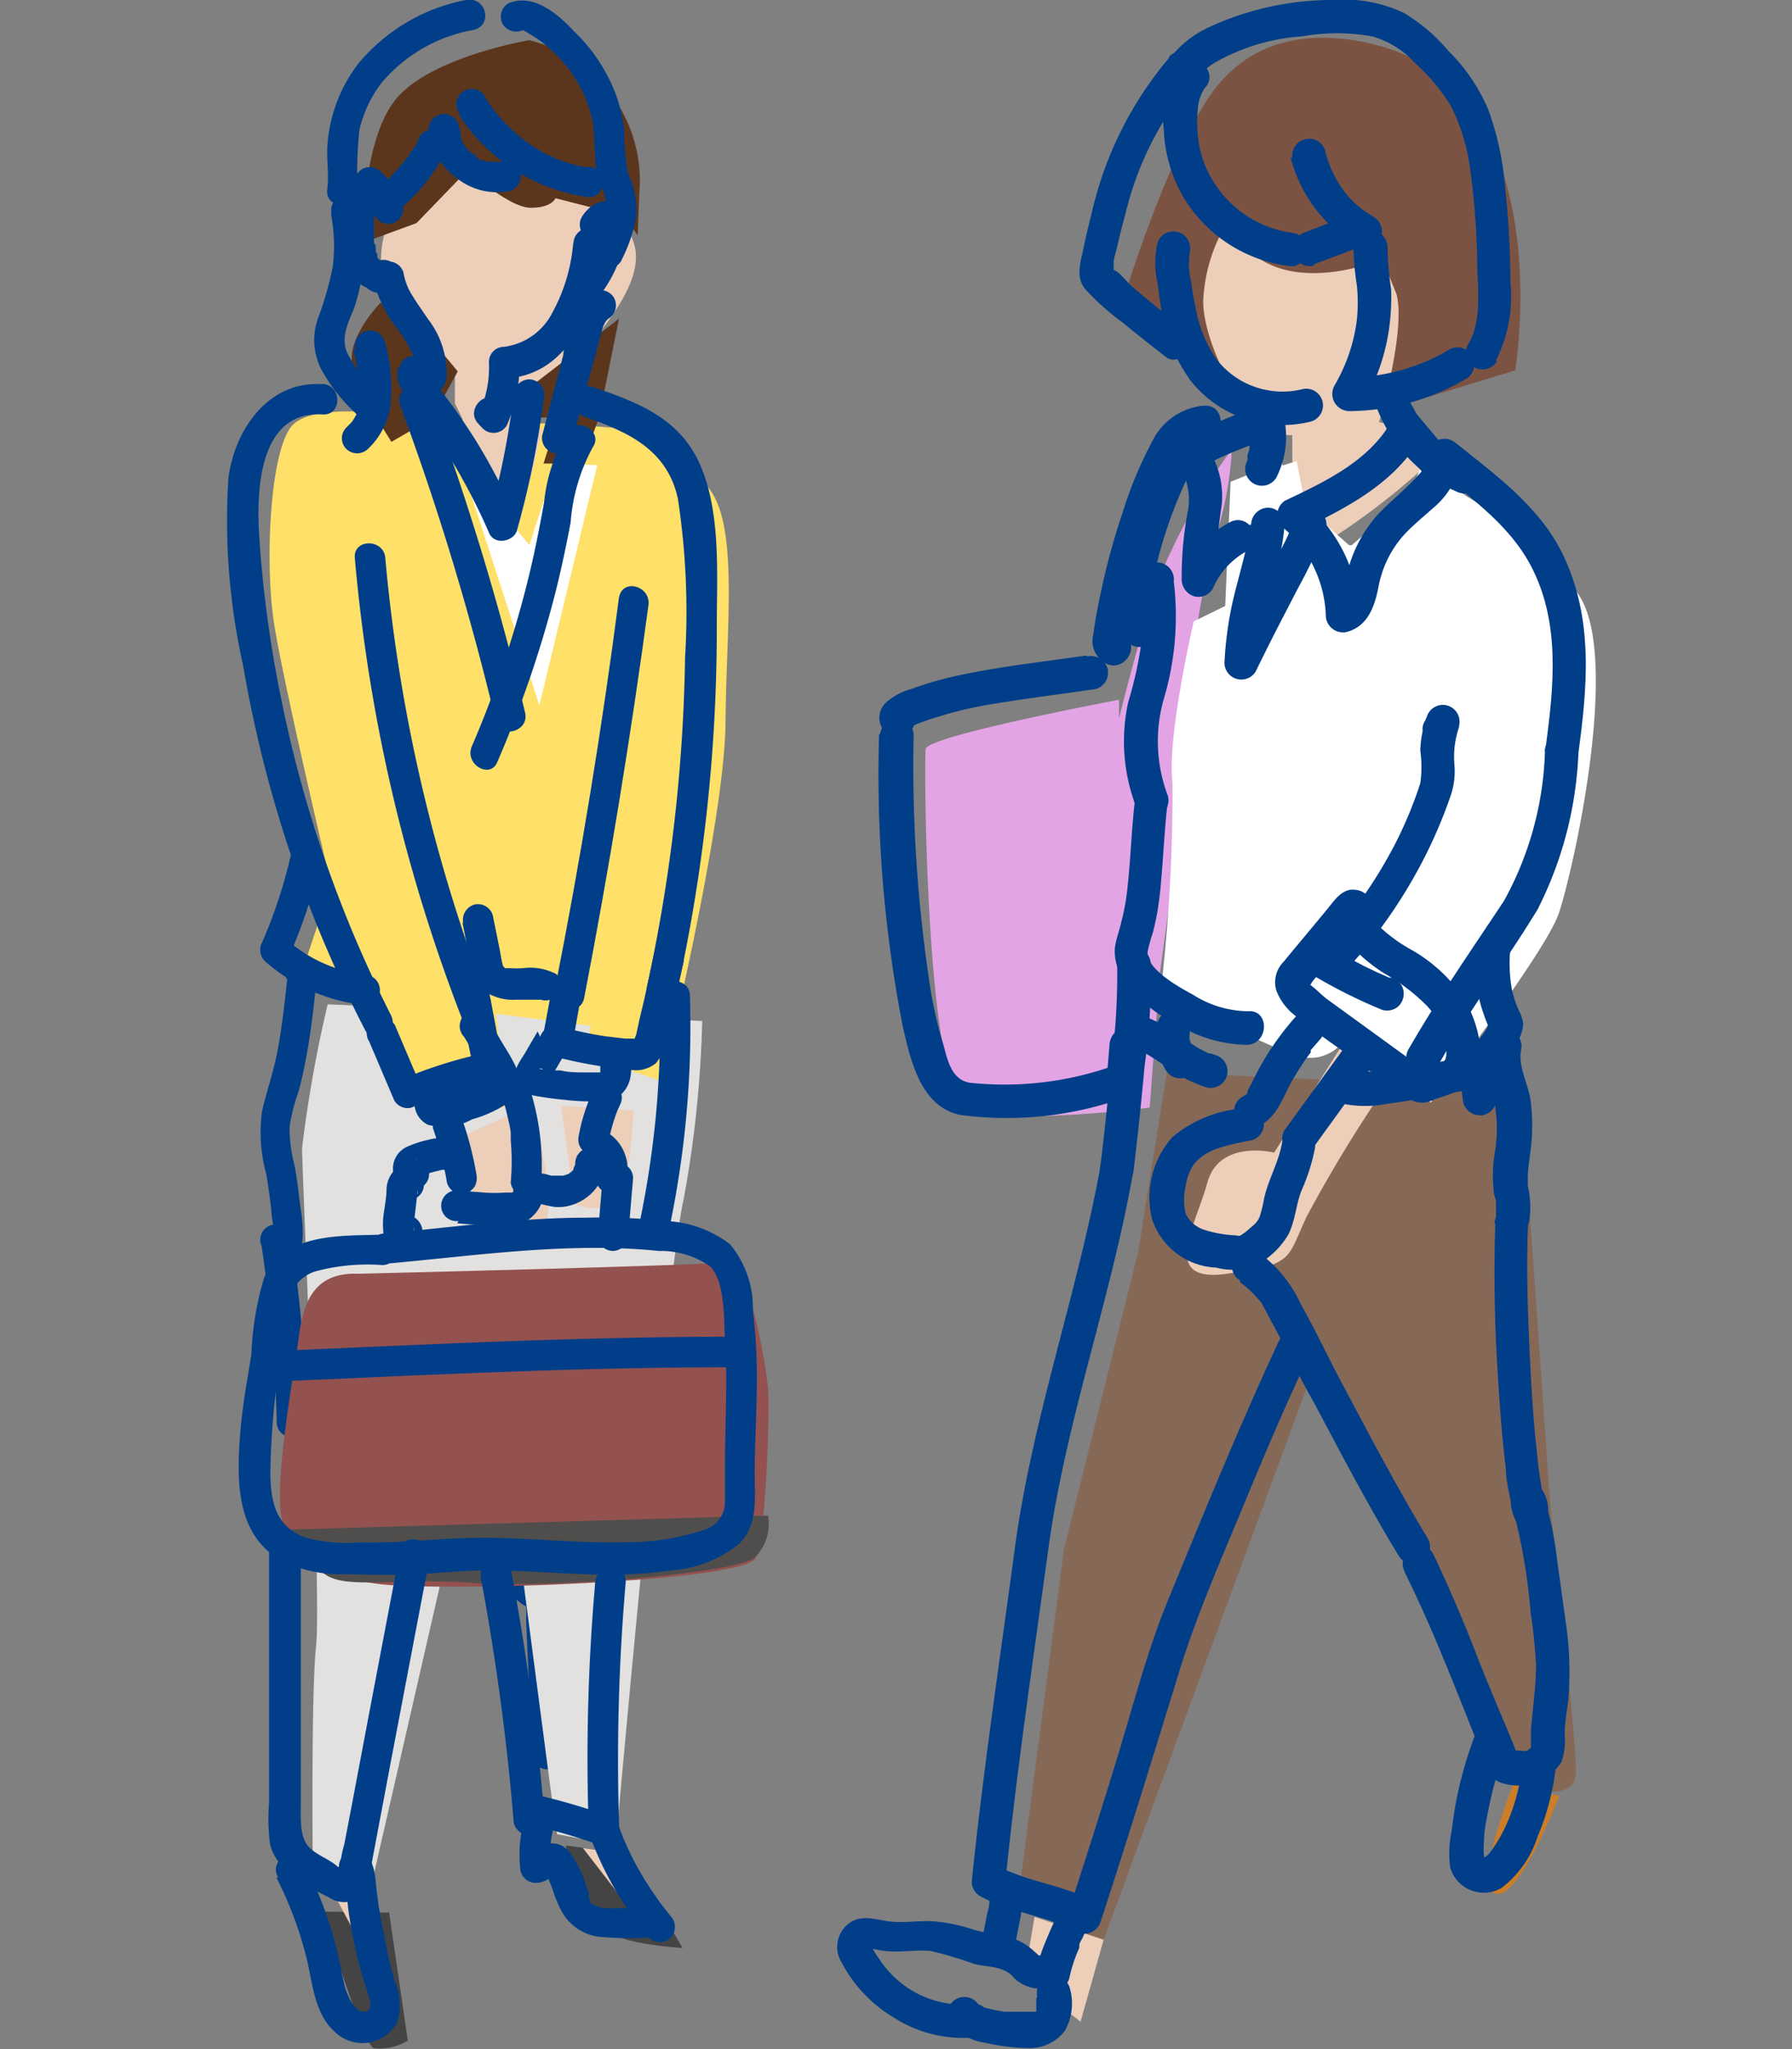 <svg xmlns="http://www.w3.org/2000/svg" viewBox="0 0 70 80"><rect x="0" y="0" width="70" height="80" fill="#808080" stroke="none"/><defs><style>.cls-1{fill:#003e89;}.cls-2{fill:#e2e1e0;}.cls-3{fill:#ffe068;}.cls-4{fill:#edceb9;}.cls-5{fill:#5b361d;}.cls-6{fill:#fff;}.cls-7{fill:#444;}.cls-8{fill:#93514f;}.cls-9{fill:#4f4e4d;}.cls-10{fill:#866857;}.cls-11{fill:#7c5342;}.cls-12{fill:#e3a4e5;}.cls-13{fill:#cc7d27;}</style></defs><title>イラスト_fin_編集用_02</title><g id="エレベーター下り女性"><path class="cls-1" d="M10.21,48.59a54.17,54.17,0,0,1,.6,7,.6.6,0,0,0,1.19,0,55.3,55.3,0,0,0-.64-7.27.6.6,0,1,0-1.15.31Z"/><path class="cls-1" d="M21.2,61.78q-4.31-3.45-8.87-6.54c-.64-.43-1.24.6-.61,1q4.44,3,8.63,6.35a.63.63,0,0,0,.85,0,.6.6,0,0,0,0-.84Z"/><path class="cls-1" d="M20.33,61.79a3.39,3.39,0,0,1,.22,1.46L20.63,65l.17,3.51c0,.76,1.23.76,1.19,0l-.18-3.79-.09-1.86a3.57,3.57,0,0,0-.36-1.64c-.37-.67-1.4-.07-1,.6Z"/><path class="cls-2" d="M12.8,39.21a50.8,50.8,0,0,0-1,5.61c0,1,.76,17.39.55,19.39s-.13,8.86-.13,8.86l2.05,1.56,5-21.83,2.23,17,.26,1.81,2.29.43s2-22.43,2.66-25.25a43.74,43.74,0,0,0,.72-6.93Z"/><path class="cls-3" d="M16.17,16.3s-4-.74-4.82.39-1,5.31-.65,7.61,2.23,10.24,2.23,10.24l-1.18,3.54,3.49,1.56,1.51,4.22,3-.66-.37-3.62,3.7.47-.22,1.16,3,1s2.45-10,2.48-14,.59-8.14-.9-9.41a14.92,14.92,0,0,0-3.5-2.1l-1.07-.09Z"/><path class="cls-4" d="M18.24,6.64l-2,2.07s-.33-1.5-.83-.6-.88,2.64,0,3.53a29.93,29.93,0,0,1,2.36,2.86v1.25l2.43,5,1-4-.48-.12-.07-1.44a3.9,3.9,0,0,0,2.06-1.26c.63-.92,2.39-2.74,2.1-4.24s-3.13-4.45-3.13-4.45Z"/><path class="cls-4" d="M18,44.39l2.62-1.19a12.53,12.53,0,0,1,.8,3.23c.09,1.43-.28,1.72-.28,1.72l-2.39-.4Z"/><path class="cls-4" d="M21.92,43.17l2.83.19S24.62,46.58,24,47a1.9,1.9,0,0,1-1.56,0Z"/><path class="cls-5" d="M20.67,1.57s-3.87.65-5.22,2.32-1.28,5.59-1.28,5.59l2.1-.77,2-2.07s1.59,1.45,2.43,1.47,1-.37,1-.37l2.63.67.58.77.06-1.59A5.65,5.65,0,0,0,20.67,1.57Z"/><path class="cls-5" d="M14.86,11.82s-1.57,1.6-1,2.73,1.08,2.14,1.08,2.14l.35.56,1.59-.92,1-1.83L16,12.23Z"/><polygon class="cls-5" points="24.18 12.44 23.4 16.3 22.75 18.1 21.23 18.1 21.8 16.3 21.15 16.3 20.68 15.13 24.18 12.44"/><polygon class="cls-6" points="18.01 18.1 21.07 27.54 23.33 18.16 21.71 18.1 20.68 21.28 18.01 18.1"/><path class="cls-7" d="M12.61,74.63s1.51,5.18,2,5.34a2.16,2.16,0,0,0,1.32-.3l-.73-5Z"/><path class="cls-7" d="M22.1,72.05l.32,1.5a7.28,7.28,0,0,0,1,1.64c.59.73,3.24.86,3.24.86l-2.12-3.66Z"/><polygon class="cls-4" points="13.1 74.05 14.79 77.21 14.79 74.35 13.1 74.05"/><polygon class="cls-4" points="22.77 72.15 24.37 74.22 24.52 72.39 22.77 72.15"/><path class="cls-8" d="M14,49.73c-1.65-.07-2.14,1-2.32,2.41s-1.1,6.24-.6,7.41,1.19,1.94,3.62,2.28,14.4-.07,14.81-1,.55-5.42.5-6.47-.84-5.22-1.53-5.09S14,49.73,14,49.73Z"/><path class="cls-9" d="M10.53,59.74,30,59.17a1.83,1.83,0,0,1-.51,1.63c-.72.65-8.21,1.21-11,1s-4.8.23-5.69-.27A15.72,15.72,0,0,1,10.53,59.74Z"/><path class="cls-1" d="M17.93,4.49A7.2,7.2,0,0,0,23,7.7c.32,0,.59-.31.59-.6A.6.6,0,0,0,23,6.51l-.07,0-.17,0-.29-.07a6,6,0,0,1-.6-.19,5.44,5.44,0,0,1-1.07-.55A6.55,6.55,0,0,1,19,3.89a.6.6,0,1,0-1,.6Z"/><path class="cls-1" d="M16.67,5.19A3.17,3.17,0,0,0,17.9,7a2.54,2.54,0,0,0,2,.46.6.6,0,0,0,.42-.73.61.61,0,0,0-.73-.42l-.1,0c.18,0,.08,0,0,0a.6.6,0,0,1-.19,0h-.09c-.12,0,.15,0,0,0l-.19,0-.18-.06c-.12,0,.13.06,0,0l-.09,0A3.87,3.87,0,0,1,18.5,6l.07,0-.06,0L18.44,6l-.15-.15-.14-.16.06.07-.05-.06-.06-.09L18,5.38a.3.3,0,0,1,0-.08s-.06-.14,0,0,0,0,0,0a.42.42,0,0,1,0-.1l-.06-.23a.6.6,0,1,0-1.15.31Z"/><path class="cls-1" d="M16.35,5.48Q16.2,5.75,16,6c0,.09-.12.17-.18.26l-.05.06c0,.07,0,0,0,0l-.11.13a6.43,6.43,0,0,1-.86.87.6.6,0,0,0,.42,1,.69.69,0,0,0,.42-.18,6.83,6.83,0,0,0,1.68-2.06.6.6,0,1,0-1-.6Z"/><path class="cls-1" d="M15.7,7.78a4.38,4.38,0,0,0-.83-1.08.6.6,0,0,0-.85,0,3.4,3.4,0,0,0-.8,2.58,3,3,0,0,0,.46,1.37,1.35,1.35,0,0,0,1.48.66l-.46-1.09-.22.1a.6.6,0,0,0-.22.82.62.62,0,0,0,.82.21l.22-.1a.6.6,0,0,0-.46-1.09c-.11,0,.06,0,0,0s.1,0,0,0,.07.05,0,0-.05,0,0,0l-.1-.1,0-.05,0-.08-.06-.11c-.07-.14,0,.06,0,0a1,1,0,0,0,0-.1c0-.08,0-.16-.07-.23a2.56,2.56,0,0,1,0-.27h0V9.06a1,1,0,0,1,0-.24V8.71s0-.16,0-.08V8.57a.59.59,0,0,1,0-.13,2.17,2.17,0,0,1,.07-.24A2,2,0,0,1,14.59,8s0,0,0,0l.06-.11.12-.2.06-.09c-.08.11,0,0,0,0H14a3,3,0,0,1,.65.84.59.59,0,0,0,.81.22.61.61,0,0,0,.22-.82Z"/><path class="cls-1" d="M22.39,9.5a6.83,6.83,0,0,1-.82,2.72,2.47,2.47,0,0,1-1.88,1.32.59.59,0,0,0-.59.6A4.31,4.31,0,0,1,18.77,16l.93-.12-.17-.19c-.53-.56-1.37.29-.85.85l.18.19a.6.6,0,0,0,.94-.13,5.72,5.72,0,0,0,.49-2.41l-.6.59c2.65-.1,3.64-3,3.89-5.23A.6.6,0,0,0,23,8.9a.62.62,0,0,0-.6.6Z"/><path class="cls-1" d="M14.6,11a5.09,5.09,0,0,0,1,1.94,6.35,6.35,0,0,1,.53.91c0-.05,0,0,0,.05l.05.12c0,.1,0,.19.07.29s0-.07,0,0v.13a1.51,1.51,0,0,1,0,.3.6.6,0,0,0,.59.6.62.62,0,0,0,.6-.6,3.43,3.43,0,0,0-.72-2.28c-.19-.29-.4-.57-.58-.87a2.41,2.41,0,0,1-.38-.95.6.6,0,0,0-.73-.41.62.62,0,0,0-.42.73Z"/><path class="cls-1" d="M23.72,9.11s0,.05,0,0A.6.6,0,0,0,23.79,9s0,0-.06,0a.28.28,0,0,1-.2,0A.25.25,0,0,1,23.39,9a1.5,1.5,0,0,1-.11-.22s0,.15,0,.06,0,0,0,0a5,5,0,0,1-.22.87,1.34,1.34,0,0,1-.07.18c0,.06,0,.09,0,0a.36.36,0,0,0,0,.09c-.06.13-.13.26-.2.38s-.14.24-.22.35l-.07.09c0,.06,0,0,0,0s-.1.13-.15.18a.6.6,0,1,0,.84.85,5.44,5.44,0,0,0,1.18-2.24c.12-.48.29-1.11-.11-1.49a.88.88,0,0,0-.86-.2,1.33,1.33,0,0,0-.67.57.59.59,0,0,0,.21.81.62.62,0,0,0,.82-.21Z"/><path class="cls-1" d="M18.2,0A7.23,7.23,0,0,0,14,2.48,5.84,5.84,0,0,0,12.94,4.7a5.58,5.58,0,0,0-.16,1.21c0,.51.07,1,0,1.51-.06.77,1.13.76,1.19,0a15.38,15.38,0,0,1,.07-2.35,4.81,4.81,0,0,1,.86-1.83,6.07,6.07,0,0,1,3.59-2.07C19.27,1,19-.15,18.2,0Z"/><path class="cls-1" d="M12.93,8.35A6.78,6.78,0,0,1,13,10.41a13.33,13.33,0,0,1-.59,2.05,2.5,2.5,0,0,0,.22,2.1,6.5,6.5,0,0,0,1.25,1.56c.56.52,1.4-.32.84-.84a5.33,5.33,0,0,1-1.12-1.43c-.33-.64,0-1.23.24-1.84a8,8,0,0,0,.26-4c-.14-.75-1.29-.43-1.15.32Z"/><path class="cls-1" d="M13.8,13.66A5.76,5.76,0,0,1,14,15.54a.28.28,0,0,0,0,.09c0-.07,0-.07,0,0s0,.15,0,.22,0,.11-.05.16-.09.22,0,.11a2.59,2.59,0,0,1-.19.33c0,.06,0,.06,0,0l-.08.09-.15.15a.59.59,0,0,0,0,.84.61.61,0,0,0,.84,0,2.89,2.89,0,0,0,.9-1.89,6.64,6.64,0,0,0-.24-2.3.6.6,0,0,0-.73-.42.62.62,0,0,0-.42.73Z"/><path class="cls-1" d="M20.46,1.16c-.09,0,.17.12.25.18a4.76,4.76,0,0,1,.47.31,6.41,6.41,0,0,1,.8.76,5.12,5.12,0,0,1,1.09,2c.24.82.08,1.66.28,2.47a4.13,4.13,0,0,1,.36,1.29,3.6,3.6,0,0,1-.41,1.34c-.31.69.72,1.3,1,.6a6,6,0,0,0,.55-1.64,3.38,3.38,0,0,0-.31-1.68,7.66,7.66,0,0,1-.15-1.66,6.34,6.34,0,0,0-.35-1.49,6.68,6.68,0,0,0-1.61-2.41C21.79.54,20.83-.28,19.86.13a.61.61,0,0,0-.22.82.63.63,0,0,0,.82.21Z"/><path class="cls-1" d="M23.17,11.36A4.11,4.11,0,0,0,22,13.87L21.18,17a.6.6,0,0,0,1.15.32l.74-2.78c.13-.45.25-.91.37-1.36.06-.24.14-.61.33-.74a.61.61,0,0,0,.21-.82.6.6,0,0,0-.81-.21Z"/><path class="cls-1" d="M15.55,14.37c-.16.7.38,1.16.76,1.66s.73,1,1.07,1.52a23.75,23.75,0,0,1,1.73,3.27c.22.49,1,.31,1.09-.14a35.13,35.13,0,0,0,1.06-5.27.6.6,0,0,0-.59-.6.62.62,0,0,0-.6.6,33.44,33.44,0,0,1-1,4.95l1.09-.14a23.68,23.68,0,0,0-1.56-3c-.3-.48-.62-.95-.95-1.41l-.54-.71-.27-.33a.44.44,0,0,1-.08-.11c-.06-.12-.07-.11,0,0,.18-.75-1-1.07-1.15-.32Z"/><path class="cls-1" d="M12.56,15c-2.1-.13-3.41,1.81-3.64,3.69A25.94,25.94,0,0,0,9.5,26a48.9,48.9,0,0,0,4.76,14.21c.35.69,1.37.08,1-.6A48.3,48.3,0,0,1,11,27.36a46.36,46.36,0,0,1-.88-6.53c-.1-1.71,0-4.8,2.48-4.65.77.05.77-1.14,0-1.19Z"/><path class="cls-1" d="M13.86,21.78a65.47,65.47,0,0,0,4.23,18.1.6.6,0,0,0,1.15-.32l-.1-.65c-.11-.76-1.26-.44-1.15.31l.1.66,1.15-.32a64.37,64.37,0,0,1-4.19-17.78c-.06-.75-1.25-.76-1.19,0Z"/><path class="cls-1" d="M22.76,16.25c1.72.58,3.3,1.28,3.72,3.22a29.3,29.3,0,0,1,.28,6.21,64.68,64.68,0,0,1-1.49,12.85c-.16.74,1,1.06,1.15.31A65.46,65.46,0,0,0,28,24.47c0-2,.17-4.42-.64-6.3s-2.53-2.49-4.23-3.07c-.73-.25-1,.9-.32,1.15Z"/><path class="cls-1" d="M24.18,23.32q-1,7.7-2.51,15.33c-.14.75,1,1.07,1.15.31q1.47-7.62,2.51-15.33c.1-.75-1-1.07-1.15-.31Z"/><path class="cls-1" d="M14.4,40.61l1,2.35a.6.6,0,0,0,.68.28,15,15,0,0,1,1.46-.54l.75-.22a6,6,0,0,0,.73-.19.84.84,0,0,0,.59-.8,5.08,5.08,0,0,0-.14-.84L19.16,39a.6.6,0,0,0-.73-.41.61.61,0,0,0-.42.73l.27,1.36.14.68,0,.12v0c-.1,0,.46-.31.21-.29a3,3,0,0,0-.32.07,17.74,17.74,0,0,0-2.55.85l.67.27-1-2.35a.6.6,0,0,0-.82-.22.62.62,0,0,0-.21.82Z"/><path class="cls-1" d="M21.5,38.9l-.3,1.61a.61.61,0,0,0,.42.73,18.36,18.36,0,0,0,1.93.4c.34,0,.69.09,1,.11a1.24,1.24,0,0,0,1.07-.24,1.61,1.61,0,0,0,.37-.9l.23-1,.47-2a.61.61,0,0,0-.42-.73.6.6,0,0,0-.73.42L25.17,39l-.2.84-.1.47c0,.07-.13.32-.1.37s.15-.1.13-.08c.16-.08,0,0-.06-.05l-.42,0-.76-.09a16.4,16.4,0,0,1-1.72-.36l.41.73.29-1.62a.61.61,0,0,0-.41-.73.59.59,0,0,0-.73.42Z"/><path class="cls-1" d="M16.45,42.42a.94.94,0,0,0,.26,1.49,2.29,2.29,0,0,0,1.73-.21,4.81,4.81,0,0,0,1.31-.58,1.28,1.28,0,0,0,.45-.65,1.34,1.34,0,0,0-.14-1c-.13-.26-.3-.52-.45-.77l-.48-.82a.6.6,0,1,0-1,.6c.27.45.54.91.8,1.37L19,42s.07.16,0,.06l0,.08s0,0,0,0,0,.07,0,0,0-.05,0,0c.08-.19,0,0,0,0s.06-.07,0,0l0,0c-.08.1.08-.05,0,0l-.13.08-.12.06,0,0-.06,0-.34.12-.7.24-.33.11-.16,0c.16,0-.06,0,0,0s.17.07.08,0a.29.29,0,0,1,.11.11l0,0c0,.09,0,.1,0,0s0,.12,0,.07,0,0,0,.08-.15.22-.07.15a.59.59,0,0,0-.84-.84Z"/><path class="cls-1" d="M21,40.27l-.49.84c-.2.33-.5.7-.38,1.12s.51.51.87.57.71.11,1.07.14a7.89,7.89,0,0,0,1,.06,2,2,0,0,0,1-.13,1.18,1.18,0,0,0,.55-.79A1.92,1.92,0,0,0,24.52,41a.6.6,0,0,0-1.15.31,2.25,2.25,0,0,1,.08.24l0,.12s0,.08,0,0,0,.11,0,.12,0-.12,0,0l0,.08s0-.08,0,0,.06-.07,0,0,.08,0,0,0,.08,0,.09,0H22.9c-.35,0-.7,0-1-.08l-.13,0h0l-.25,0-.26-.05-.12,0c-.2,0,.15-.15.23.26v.31c0-.06,0-.07,0,0l0,0a1,1,0,0,0,.1-.17l.22-.36.41-.7a.6.6,0,1,0-1-.6Z"/><path class="cls-1" d="M15.63,15.82a106.34,106.34,0,0,1,3.73,12.31c.18.75,1.33.43,1.15-.31a105.16,105.16,0,0,0-3.73-12.31c-.27-.71-1.42-.41-1.15.31Z"/><path class="cls-1" d="M22.15,16.87a6.86,6.86,0,0,0-.9,2.76c-.19,1.06-.4,2.11-.66,3.14a41.9,41.9,0,0,1-2.16,6.37c-.3.7.73,1.3,1,.6a43.74,43.74,0,0,0,2.16-6.2c.27-1,.5-2.09.7-3.14a7.26,7.26,0,0,1,.86-2.93c.44-.63-.59-1.23-1-.6Z"/><path class="cls-1" d="M16.92,44.07a12.69,12.69,0,0,1,.54,2.1.61.61,0,0,0,.27.36.67.67,0,0,0,.46.06.66.66,0,0,0,.36-.28.72.72,0,0,0,.06-.46,13,13,0,0,0-.54-2.1.6.6,0,0,0-1.15.32Z"/><path class="cls-1" d="M23.19,42.54a7.07,7.07,0,0,0-.58,1.79.62.62,0,0,0,.06.46.58.58,0,0,0,.36.27.55.55,0,0,0,.45-.06.57.57,0,0,0,.28-.35,6.79,6.79,0,0,1,.4-1.4l-.06.14a2.56,2.56,0,0,0,.11-.24.62.62,0,0,0,.06-.46.58.58,0,0,0-.27-.36.62.62,0,0,0-.46-.06.6.6,0,0,0-.35.27Z"/><path class="cls-1" d="M19.67,43c.08.26.14.52.2.78s.06.29.08.43l0,.19c0-.1,0,.1,0,.12a9.1,9.1,0,0,1,0,1.65.6.6,0,0,0,1.19,0,9.82,9.82,0,0,0-.39-3.49.6.6,0,0,0-.74-.41.59.59,0,0,0-.41.73Z"/><path class="cls-1" d="M17.86,47.76l1.13.09a3.38,3.38,0,0,0,1.1,0,1.44,1.44,0,0,0,1.13-1.74.6.6,0,0,0-1.15.31s0,.07,0,.08,0-.14,0-.05,0,.14,0,0,0,0,0,0,0,.11,0,0,0,0,0,0-.06,0,0,0a.15.15,0,0,0,0,.06l-.06.05c-.06.06,0,0,0,0a.16.16,0,0,0-.07,0l0,0h-.05l-.09,0s-.11,0,0,0h-.06a5.76,5.76,0,0,1-.83,0l-1-.08a.6.6,0,1,0,0,1.19Z"/><path class="cls-1" d="M20.84,47H21s-.14,0,0,0l.1,0a5.23,5.23,0,0,0,.57.12,1.75,1.75,0,0,0,.95-.19,1.87,1.87,0,0,0,.72-.62,1.82,1.82,0,0,0,.33-.91.6.6,0,0,0-.6-.59.61.61,0,0,0-.6.59c0-.19,0,0,0,0s0,.05,0,.08-.05,0,0,0a.91.91,0,0,0-.07.14l0,.05c-.07.1.09-.1,0,0l-.1.1s-.05,0-.06.05.11-.08,0,0L22,45.9l-.08,0s.13,0,0,0l-.14,0s-.13,0,0,0,0,0,0,0h-.14l-.11,0a2.08,2.08,0,0,0-1.05-.07.6.6,0,0,0-.41.73.6.6,0,0,0,.73.42Z"/><path class="cls-1" d="M17.73,44.5a1.89,1.89,0,0,0-1,0,3.93,3.93,0,0,0-.8.26.93.93,0,0,0-.58.85.88.88,0,0,0,.23.59.75.75,0,0,0,.58.24.6.6,0,0,0,.42-.18.56.56,0,0,0,.18-.42.62.62,0,0,0-.18-.42.55.55,0,0,0-.42-.17h-.05l.16,0h0l.14.06,0,0,.12.09,0,0,.1.12,0-.06.06.14a.64.64,0,0,1,0-.07l0,.16v-.07l0,.16a.14.14,0,0,1,0-.07l-.06.14,0-.06-.09.12.08-.08-.13.1a.56.56,0,0,1,.17-.09l-.15.06a3.39,3.39,0,0,1,.77-.22l-.16,0a1.45,1.45,0,0,1,.36,0l-.16,0a.83.83,0,0,1,.21.06.61.61,0,0,0,.46-.06.62.62,0,0,0,.28-.36.67.67,0,0,0-.06-.46.69.69,0,0,0-.36-.27Z"/><path class="cls-1" d="M23.14,45.25l.11.07-.12-.09a1.07,1.07,0,0,1,.19.18l-.1-.12a1.49,1.49,0,0,1,.14.24l-.06-.14a1.19,1.19,0,0,1,.07.27l0-.16a1.22,1.22,0,0,1,0,.27l0-.16a1.05,1.05,0,0,1-.06.24l.06-.15v0a.57.57,0,0,0-.07.22.65.65,0,0,0,0,.24.58.58,0,0,0,.28.35.57.57,0,0,0,.46.06.56.56,0,0,0,.35-.27,1.66,1.66,0,0,0,.12-.31,2,2,0,0,0,0-.34,1.37,1.37,0,0,0-.08-.53,1.63,1.63,0,0,0-.73-.92.62.62,0,0,0-.46-.06.56.56,0,0,0-.35.27.61.61,0,0,0,.21.82Z"/><path class="cls-1" d="M16.29,45.58a.76.76,0,0,0-.9.13,1.13,1.13,0,0,0-.29.69c0,.38-.09.76-.13,1.14a2.7,2.7,0,0,0,0,.49.84.84,0,0,0,.56.79.75.75,0,0,0,.75-.22.67.67,0,0,0,0-1,.66.66,0,0,0-.42-.17.59.59,0,0,0-.42.17.64.64,0,0,0-.18.42.62.62,0,0,0,.18.43q.12.09-.12-.21l0-.16v0l0-.16a.36.36,0,0,1,.08-.15s.05-.06,0,0l.09-.07c.11,0,.14-.06.08,0l.16,0h0l.16,0,.2.12a.26.26,0,0,1,.08.13c0,.1,0,0,0,0l0,.15a1.38,1.38,0,0,1,0-.35l.05-.44.1-.87,0,.16a.31.31,0,0,1,0-.08.08.08,0,0,1,0,0s0,0,0,.08v0s0,0-.05.06l0,0a.52.52,0,0,1-.19.11l-.16,0h0l-.16,0-.1,0a.67.67,0,0,0,.46.06.63.63,0,0,0,.36-.28.6.6,0,0,0-.21-.81Z"/><path class="cls-1" d="M23.54,46l-.19,2.24a.6.6,0,0,0,.6.6.62.62,0,0,0,.59-.6L24.73,46a.6.6,0,0,0-.59-.6.62.62,0,0,0-.6.6Z"/><path class="cls-1" d="M14.93,49.35c3.57-.31,7.22-.88,10.81-.51a3.36,3.36,0,0,1,2,.6c.59.6.53,2.07.58,2.86.11,1.64,0,3.28,0,4.93,0,.47,0,1,0,1.42a1.14,1.14,0,0,1-.89,1.1,9.51,9.51,0,0,1-2.9.46c-1.92.06-3.82-.18-5.73-.17-1.61,0-3.18.22-4.79.18A5.89,5.89,0,0,1,11.85,60c-1.06-.44-1.25-1.3-1.29-2.36a30.45,30.45,0,0,1,.55-5.46,14.81,14.81,0,0,1,.2-1.49,1.51,1.51,0,0,1,1.15-1.09,7.85,7.85,0,0,1,2.47-.21c.76,0,.77-1.22,0-1.19-1.6.06-3.82-.09-4.61,1.68a11.84,11.84,0,0,0-.5,3c-.15.92-.32,1.85-.41,2.78-.16,1.83-.3,4.16,1.51,5.22a5,5,0,0,0,2.4.58c1,0,2,.06,3,0s2.07-.17,3.12-.15,2.28.11,3.43.15a18.12,18.12,0,0,0,3.37-.15,4.81,4.81,0,0,0,2.59-1c.82-.75.64-1.9.65-2.91s.06-2,.08-3.06a22.36,22.36,0,0,0-.15-3.17,3.89,3.89,0,0,0-.9-2.6A4.47,4.47,0,0,0,26,47.67a23,23,0,0,0-3.1-.13c-2.64,0-5.29.39-7.92.62-.76.06-.77,1.26,0,1.19Z"/><path class="cls-1" d="M10.89,53.93c5.86-.25,11.71-.55,17.58-.55a.6.6,0,0,0,0-1.19c-5.87,0-11.72.3-17.58.55-.76,0-.76,1.22,0,1.19Z"/><path class="cls-1" d="M11.36,33.39a19.34,19.34,0,0,1-1.12,3.4.62.62,0,0,0,.09.72,7,7,0,0,0,3.92,1.73.59.59,0,0,0,.59-.59.61.61,0,0,0-.59-.6,5.61,5.61,0,0,1-3.07-1.38l.09.72a21.82,21.82,0,0,0,1.24-3.68c.17-.75-1-1.07-1.15-.32Z"/><path class="cls-1" d="M18.06,36l.29,1.43a4.42,4.42,0,0,0,.14.63,1.41,1.41,0,0,0,.5.68,2,2,0,0,0,1.18.29l.57,0h.18c.13,0-.11,0,0,0l.13,0h0l.08,0a.6.6,0,0,0,.6-1,2.2,2.2,0,0,0-1.31-.23,4.34,4.34,0,0,1-.51,0c-.14,0,.06,0,0,0l-.13,0-.1,0s.13.07,0,0l0,0s0,0,.05,0l-.08-.08c.05.08.06.08,0,0l0,0c0,.08,0,.08,0,0v0c-.06-.21-.09-.44-.13-.65l-.27-1.33a.6.6,0,0,0-.73-.42.62.62,0,0,0-.42.74Z"/><path class="cls-1" d="M11.22,38.22c-.1.92-.2,1.85-.37,2.76s-.44,1.62-.62,2.44a6.18,6.18,0,0,0,.17,2.42c.08.47.15.95.2,1.42,0,.2.05.4.07.6s0,.26,0,.39,0,.17.1,0c-.69.33-.09,1.36.6,1s.42-1.71.33-2.39c-.05-.45-.11-.9-.19-1.34a6,6,0,0,1-.2-1.51,7.45,7.45,0,0,1,.35-1.39c.12-.44.22-.89.3-1.34.19-1,.3-2,.41-3.07.08-.76-1.11-.76-1.19,0Z"/><path class="cls-1" d="M25.77,38.88A37.51,37.51,0,0,1,25,47.66c-.16.75,1,1.07,1.14.32a38.12,38.12,0,0,0,.81-9.1c0-.76-1.22-.77-1.19,0Z"/><path class="cls-1" d="M10.51,60.46V70.4A7.41,7.41,0,0,0,10.55,72c.22,1,1.46,1.67,2.29,2.07a1.07,1.07,0,0,0,1.22,0c.4-.34.4-1,.49-1.49l.73-3.87,1.5-7.87c.14-.75-1-1.07-1.15-.31l-1.25,6.57-.61,3.23L13.45,72a4.61,4.61,0,0,0-.17.9l0,.26c.17-.15.15-.24-.09-.28-.33-.31-.82-.44-1.14-.79s-.31-1-.3-1.6V60.46a.6.6,0,0,0-1.19,0Z"/><path class="cls-1" d="M10.8,73.31a14.71,14.71,0,0,1,1.14,3c.27,1,.29,2.23,1.12,3a1.55,1.55,0,0,0,2.46-.36,2.38,2.38,0,0,0-.12-1.66A16.89,16.89,0,0,1,15,75.52a18.37,18.37,0,0,1-.3-1.83c-.07-.64-.08-1.32-.87-1.41a.59.59,0,0,0-.59.59.61.61,0,0,0,.59.6h.06l-.3-.08c-.1,0-.14-.1-.12-.17a1.79,1.79,0,0,0,0,.23c0,.16,0,.32.05.48s.07.57.12.86c.09.59.21,1.17.35,1.75.07.27.14.53.22.8a6.68,6.68,0,0,1,.26.87c0,.28-.13.39-.39.31s-.53-.64-.62-1c-.13-.55-.22-1.11-.37-1.66a15.88,15.88,0,0,0-1.23-3.17c-.35-.68-1.38-.08-1,.6Z"/><path class="cls-1" d="M18.76,61.48a93.42,93.42,0,0,1,1.3,9.58c0,.54.81.86,1.11.3l.17-.33c.35-.68-.68-1.28-1-.6l-.17.33,1.11.3a97.26,97.26,0,0,0-1.34-9.9c-.15-.75-1.3-.43-1.15.32Z"/><path class="cls-1" d="M23.25,61.79A78.19,78.19,0,0,0,23,71.47l.75-.58a26,26,0,0,0-2.9-.84c-.74-.17-1.06,1-.31,1.15a24.61,24.61,0,0,1,2.9.84.59.59,0,0,0,.75-.57,80.19,80.19,0,0,1,.25-9.68c.07-.77-1.13-.76-1.19,0Z"/><path class="cls-1" d="M20.61,70.65a5,5,0,0,0-.29,2.27.6.6,0,0,0,.59.59.9.9,0,0,0,.74-.37l.1-.1a.25.25,0,0,1-.33,0c-.17-.07-.22-.07-.13,0s0,0,0,0a.18.18,0,0,1,0,.07.51.51,0,0,1,.09.16,4.66,4.66,0,0,1,.24.6,4.57,4.57,0,0,0,.32.75,1.92,1.92,0,0,0,1.53,1,11.77,11.77,0,0,0,2.14,0,.6.6,0,0,0,.3-1.11l-.26-.17a.6.6,0,0,0-.81.21.6.6,0,0,0,.21.82l.26.17.3-1.11c-.37,0-.74,0-1.12.05a4.91,4.91,0,0,1-.94,0,.8.8,0,0,1-.34-.11c-.13-.08,0,.05-.06,0s-.12-.14-.06,0A1.78,1.78,0,0,1,23,74l0-.08c0-.05,0-.11-.07-.17a4.08,4.08,0,0,0-.72-1.48.83.83,0,0,0-1-.22,1,1,0,0,0-.34.25s-.09.07-.1.11,0,0,0,0l.14-.05.6.6a4.33,4.33,0,0,1,.24-2,.59.59,0,0,0-.41-.73.61.61,0,0,0-.73.41Z"/><path class="cls-1" d="M23,71.56a13.45,13.45,0,0,0,2.35,4.09.61.61,0,0,0,.85,0,.62.62,0,0,0,0-.84,9.37,9.37,0,0,1-.59-.78c-.21-.3-.41-.6-.59-.92a10.46,10.46,0,0,1-.49-.94l-.18-.4-.2-.53a.6.6,0,0,0-.73-.41.6.6,0,0,0-.42.73Z"/></g><g id="帰宅女性"><path class="cls-10" d="M45.58,41.87l-1.12,7-2.9,11.62L39.72,74.53l3.39,1.2L51.55,52.8,60,69.87s1.51.42,1.56-.65-1-10.42-1-10.42l-1-14.27L58,42.45Z"/><path class="cls-11" d="M53.74,1.75c-2.15-.55-4.8-.47-6.49,2s-3.33,7.81-3.33,7.81L47,14.46s5.63,1.95,8.91,1l3.28-1S61,3.59,53.74,1.75Z"/><path class="cls-4" d="M48,8.58a6.43,6.43,0,0,0-1,3.19c0,1.71,1.76,5.29,3.48,5.22l0,2.44s-.13,2.46,1.23,1.79a27.59,27.59,0,0,0,3.95-3V16.89l-1.79-.41s1.06-3.56.68-5L54,10.12S49.42,12.07,48,8.58Z"/><path class="cls-4" d="M52.55,40.61,49.77,45s-2.14-.54-2.61,1.18-1.87,3.92.76,3.55,2.33-.54,3.12-2.23a54.51,54.51,0,0,1,3-4.95Z"/><path class="cls-12" d="M43.71,27.32s-7.48,1.41-7.55,1.92,0,13.26,1.6,14,7.15,0,7.15,0l.39-5.18.78-5.74a13.53,13.53,0,0,1-.17-4.09c.34-1.4.77-3.22.77-3.22a31.58,31.58,0,0,1,.9-4.35,13.38,13.38,0,0,0,.54-3.12,23.72,23.72,0,0,0-2.91,5.2c-.75,2.27-1.5,5.31-1.5,5.31"/><path class="cls-6" d="M50.07,18l-2,.81-.21,4.85-1.23.6s-1.06,4.54-.83,6.31a65.5,65.5,0,0,1-.46,8.13S50,41.18,51,41.29a1.62,1.62,0,0,0,1.51-.68L55.89,43s4.46-5.76,5-7.34,2.49-10.15.72-12.52a15.2,15.2,0,0,0-4.3-3.75l-1.79-1.22s-1,3-2.79,3.12-2.24-.62-2.24-.62Z"/><path class="cls-6" d="M56.29,18.25l-3.54,3.08L51,19.79,50.65,18l-2.53.81-.21,4.85,2-.52L49.57,27l3.18-3.82,1,2S56,21.38,56.67,20.4,56.29,18.25,56.29,18.25Z"/><polygon class="cls-6" points="54.01 36.79 51.23 39.89 55.89 43.04 57.77 40.54 54.01 36.79"/><polygon class="cls-4" points="40.41 74.84 40.01 77.21 42.21 78.93 43.11 75.73 40.41 74.84"/><path class="cls-13" d="M59.13,69.63s-1.64,4-.72,4.3,2.5-3.81,2.5-3.81Z"/><path class="cls-1" d="M46.14,2.51a3.58,3.58,0,0,0-.68,2.55,5.71,5.71,0,0,0,.75,2.61,5.63,5.63,0,0,0,4.27,2.73.66.66,0,0,0,0-1.31,4.29,4.29,0,0,1-3.08-2,4.06,4.06,0,0,1-.61-1.82,5,5,0,0,1,0-1,1.66,1.66,0,0,1,.26-.82c.6-.59-.32-1.52-.93-.93Z"/><path class="cls-1" d="M50.4,6.1A5.7,5.7,0,0,0,53,9.6a.65.65,0,1,0,.66-1.13l-.4-.26s-.12-.1,0,0l0,0L53,8c-.12-.11-.23-.22-.34-.34l-.15-.18,0,0,0,0a4.93,4.93,0,0,1-.47-.8.37.37,0,0,1-.05-.11c-.07-.14,0,.09,0,0l-.09-.23a3.36,3.36,0,0,1-.14-.48.66.66,0,0,0-1.27.35Z"/><path class="cls-1" d="M51.3,10.33l1.51-.57a.68.68,0,0,0,.39-.3.63.63,0,0,0,.06-.5.68.68,0,0,0-.3-.4.63.63,0,0,0-.5-.06L51,9.06a.73.73,0,0,0-.39.3.66.66,0,0,0,.74,1Z"/><path class="cls-1" d="M45.69,2.23a14.33,14.33,0,0,0-3.06,6.15c-.12.47-.23.94-.33,1.42s-.27,1,.06,1.45a9.5,9.5,0,0,0,1.49,1.34c.56.46,1.13.91,1.7,1.35s1.33-.63.67-1.14q-.73-.56-1.44-1.14l-.61-.52c-.15-.14-.47-.55-.67-.6s-.12-.08,0,.14l0-.13a2.16,2.16,0,0,0,0-.27c0-.2.09-.41.13-.61.1-.44.21-.88.33-1.31a12.56,12.56,0,0,1,2.62-5.2c.57-.63-.36-1.56-.93-.93Z"/><path class="cls-1" d="M45.21,9.5a3.54,3.54,0,0,0,0,1.52c.06.46.12.92.22,1.36a6.29,6.29,0,0,0,1.07,2.47,4.58,4.58,0,0,0,4.7,1.61.65.65,0,0,0-.35-1.26A3.26,3.26,0,0,1,47.5,14a5.16,5.16,0,0,1-.8-2c-.07-.33-.13-.67-.17-1a2.9,2.9,0,0,1-.05-1.17.66.66,0,0,0-1.27-.35Z"/><path class="cls-1" d="M52.87,9.67A10,10,0,0,0,53,11.12a6.46,6.46,0,0,1,0,1.39,6.73,6.73,0,0,1-.87,2.54.67.67,0,0,0,.57,1,9.08,9.08,0,0,0,4.6-1.28.66.66,0,0,0-.66-1.14,7.63,7.63,0,0,1-3.94,1.1l.56,1a8.06,8.06,0,0,0,1-2.89,8.9,8.9,0,0,0,.08-1.55,12.19,12.19,0,0,1-.14-1.6A.66.66,0,0,0,53.53,9a.67.67,0,0,0-.66.65Z"/><path class="cls-1" d="M58.43,14.09A5.6,5.6,0,0,0,59,11a35.64,35.64,0,0,0-.21-3.71,11.48,11.48,0,0,0-.65-3,7.1,7.1,0,0,0-1.56-2.3A6.85,6.85,0,0,0,54.83.5,5.57,5.57,0,0,0,52,0a11.47,11.47,0,0,0-4.79,1.07,4.08,4.08,0,0,0-1.57,1.28c-.46.72.68,1.38,1.13.67h0c-.09.1.07-.08.11-.11a2.74,2.74,0,0,1,.62-.49,7.93,7.93,0,0,1,3.35-1,7.94,7.94,0,0,1,2.75,0,3.59,3.59,0,0,1,1.69,1.06,7.48,7.48,0,0,1,1.38,1.65,7.61,7.61,0,0,1,.76,2.51,28.8,28.8,0,0,1,.27,3.47c0,1.06.22,2.39-.35,3.33a.65.65,0,0,0,1.13.66Z"/><path class="cls-1" d="M49.77,16.1a.46.46,0,0,1-.46.45l-.57-.32c-.08-.19,0,0,0,0a.56.56,0,0,1,0,.12,2.86,2.86,0,0,1,.07.28.9.9,0,0,0,0,.16c0-.11,0-.12,0-.05v0c0,.1,0,.21,0,.31s0,.19,0,.29,0,0,0-.08,0,.06,0,.09l0,.14a1.38,1.38,0,0,1-.08.27.78.78,0,0,0,0,.14c0-.1,0-.11,0,0l0,.08a.65.65,0,1,0,1.13.66,3.57,3.57,0,0,0,.38-1.54,3.75,3.75,0,0,0-.33-1.55.64.64,0,0,0-.57-.33.85.85,0,0,0-.85.86.68.68,0,0,0,.66.66.66.66,0,0,0,.65-.66Z"/><path class="cls-1" d="M53.81,16a6.07,6.07,0,0,0,1.26,1.94,5.74,5.74,0,0,0,1.8,1.24.69.69,0,0,0,.51.06.65.65,0,0,0,.39-.3.67.67,0,0,0-.24-.9,5,5,0,0,1-.85-.46l-.21-.15c-.09-.07.08.07,0,0l-.1-.08L56,17c-.11-.11-.22-.23-.31-.34l-.09-.1h0c-.05-.07-.1-.14-.14-.21a3.26,3.26,0,0,1-.24-.4,2.39,2.39,0,0,1-.12-.22.61.61,0,0,1-.05-.12s-.08-.17,0,0a.73.73,0,0,0-.3-.39.68.68,0,0,0-.5-.07.65.65,0,0,0-.46.81Z"/><path class="cls-1" d="M45.39,17.68a19.66,19.66,0,0,0-1.48,4,16.82,16.82,0,0,0-.38,2.1,1.24,1.24,0,0,0,.81,1.46.67.67,0,0,0,.81-.46.67.67,0,0,0-.46-.81s.16.13.14.14a2.07,2.07,0,0,0,0-.25,5.69,5.69,0,0,1,.12-.72c.1-.57.23-1.13.38-1.68a17.78,17.78,0,0,1,1.19-3.09c.38-.76-.75-1.42-1.13-.67Z"/><path class="cls-1" d="M47,15.84a2.49,2.49,0,0,0-2,1.41,15.91,15.91,0,0,0-1.17,2.83A26.6,26.6,0,0,0,43,23.14c-.12.54-.22,1.07-.29,1.62a1,1,0,0,0,.48,1.14c.75.39,1.42-.75.66-1.13.08.22.13.28.15.17a2,2,0,0,1,0-.24c0-.22.07-.43.11-.65.07-.37.15-.75.24-1.12q.29-1.23.69-2.43A19.71,19.71,0,0,1,46,18.3c.19-.42.52-1.12,1.05-1.15.84,0,.85-1.36,0-1.31Z"/><path class="cls-1" d="M42.44,25.59c-1.55.23-3.13.4-4.66.71a13.8,13.8,0,0,0-2.18.6,2.36,2.36,0,0,0-1,.54.81.81,0,0,0,0,1.17c.64.55,1.57-.37.93-.93l-.06,0,.17.29v.29l-.06.1.25-.1.5-.18.83-.25a17.36,17.36,0,0,1,1.77-.37c1.29-.21,2.58-.37,3.87-.56a.66.66,0,0,0,.46-.81.68.68,0,0,0-.81-.46Z"/><path class="cls-1" d="M34.34,28.66A51.34,51.34,0,0,0,35.25,40c.3,1.34.7,3.22,2.27,3.53a13.72,13.72,0,0,0,6.47-.7c.8-.26.46-1.53-.35-1.27a12.76,12.76,0,0,1-5.77.71c-.68-.12-.85-.84-1-1.42a17.15,17.15,0,0,1-.5-2.09,56.92,56.92,0,0,1-.68-10.1.66.66,0,0,0-1.31,0Z"/><path class="cls-1" d="M44.54,22.73a10.78,10.78,0,0,1,.05,2.34,15.64,15.64,0,0,1-.52,2.35,7.11,7.11,0,0,0,.28,4,.68.68,0,0,0,.81.46.66.66,0,0,0,.46-.81,6,6,0,0,1-.16-3.78,11.31,11.31,0,0,0,.39-4.59.66.66,0,1,0-1.31,0Z"/><path class="cls-1" d="M44.33,31.28c-.13,1.09-.16,2.2-.28,3.3A8.74,8.74,0,0,1,43.8,36c-.07.32-.2.65-.25,1a1.94,1.94,0,0,0,.2,1A5.1,5.1,0,0,0,46,40a5.28,5.28,0,0,0,2.74.79c.84-.07.85-1.39,0-1.31a4.08,4.08,0,0,1-2.13-.64c-.53-.29-1.85-1-1.78-1.69a6.57,6.57,0,0,1,.21-.76c.06-.24.11-.48.16-.73.07-.43.13-.88.16-1.32.09-1,.13-2,.25-3a.65.65,0,0,0-.65-.66.67.67,0,0,0-.66.66Z"/><path class="cls-1" d="M55.93,18.22c1.41,1.13,3,2.22,3.87,3.87,1.16,2.21.9,4.69.58,7.07-.12.83,1.15,1.19,1.26.35.37-2.67.62-5.33-.58-7.84-.9-1.88-2.61-3.1-4.2-4.38-.65-.53-1.58.4-.93.93Z"/><path class="cls-1" d="M53.56,35.74a.73.73,0,0,0-.61-1c-.54-.08-.85.46-1.15.81-.55.67-1.11,1.33-1.66,2a1.13,1.13,0,0,0-.28,1.13,2.26,2.26,0,0,0,.77,1c.68.57,1.44,1.07,2.16,1.6s1.4,1,2.11,1.53a1,1,0,0,0,1.15.1,8.14,8.14,0,0,0,1-.36c1.3-.82.69-2.77,0-3.77a6.28,6.28,0,0,0-1.83-1.65,6.15,6.15,0,0,1-1.7-1.33.69.69,0,0,0-.9-.24.66.66,0,0,0-.23.9A6.3,6.3,0,0,0,54.07,38a7.68,7.68,0,0,1,1.67,1.27A2.87,2.87,0,0,1,56.5,41c0,.18,0,.4-.15.48s-.35.08-.49.12-.32.18-.48.22h.35a1.47,1.47,0,0,1-.44-.31l-.5-.36-.95-.69-2-1.45c-.23-.17-.43-.4-.66-.56l-.06-.1q-.12.33,0,.15c.06,0,.12-.15.17-.21l.39-.47c.52-.62,1-1.29,1.56-1.87L53,36.1l.08,0h-.34l.05,0-.39-.3,0,.05-.06-.5,0,0a.65.65,0,0,0,.46.81.67.67,0,0,0,.8-.46Z"/><path class="cls-1" d="M51.33,38.1A20.63,20.63,0,0,0,54,39.43a.69.69,0,0,0,.51-.06.64.64,0,0,0,.3-.4.67.67,0,0,0-.06-.5.75.75,0,0,0-.4-.3c-.06,0-.05,0,0,0l-.08,0-.18-.08-.3-.13c-.2-.1-.41-.19-.61-.3-.41-.21-.81-.43-1.21-.67a.67.67,0,0,0-.9.24.67.67,0,0,0,.24.9Z"/><path class="cls-1" d="M52.36,38.11a19.54,19.54,0,0,0,3.19-4.45,18.91,18.91,0,0,0,1.08-2.49,3,3,0,0,0,.18-1.35A3.56,3.56,0,0,1,57,28.37L55.73,28l-.06.13c-.45.72.69,1.38,1.14.66a1.41,1.41,0,0,0,.18-.44A.65.65,0,0,0,55.73,28a4.16,4.16,0,0,0-.25,1.3,4.57,4.57,0,0,1,0,1.28,15.91,15.91,0,0,1-1,2.4,18.08,18.08,0,0,1-3,4.18c-.59.62.34,1.55.93.93Z"/><path class="cls-1" d="M60.35,29.34a12.85,12.85,0,0,1-1.6,5.83C57.47,37.1,56.15,39,55,41a.66.66,0,0,0,1.14.66c1.19-2.13,2.65-4.07,3.92-6.15a14.77,14.77,0,0,0,1.6-6.2c.08-.84-1.23-.84-1.32,0Z"/><path class="cls-1" d="M55.66,16.69l-.3-.38a.66.66,0,0,0-1,.13c-.89,1.57-2.61,2.37-4.17,3.11a.67.67,0,0,0-.13,1,4.7,4.7,0,0,1,1.73,3.49.67.67,0,0,0,.83.63c.82-.23,1.08-1,1.23-1.77A4.13,4.13,0,0,1,55,20.72c.31-.31.65-.59,1-.9a3.2,3.2,0,0,0,.84-1.1c.18-.53-.11-.91-.44-1.29l-1-1.19c-.55-.64-1.48.3-.93.93l.81.93.18.21c.06.06.2.32.17.1s0-.05-.1,0l-.18.2c-.49.53-1.08,1-1.56,1.51a5.3,5.3,0,0,0-1.08,1.94c-.09.28-.14,1.28-.44,1.36l.83.64A5.92,5.92,0,0,0,51,19.66l-.13,1c1.77-.85,3.62-1.81,4.63-3.58l-1,.13.3.38a.66.66,0,0,0,.93,0,.68.68,0,0,0,0-.93Z"/><path class="cls-1" d="M48.8,16a20.79,20.79,0,0,0-2.65,1.15.66.66,0,0,0-.13,1A2.37,2.37,0,0,1,46.39,20a13.85,13.85,0,0,0-.23,2.64.7.7,0,0,0,.48.64.65.65,0,0,0,.74-.31,3,3,0,0,1,1.32-1.45c.75-.4.08-1.53-.66-1.13a4,4,0,0,0-1.79,1.92l1.22.33a22,22,0,0,1,.25-2.91A3.37,3.37,0,0,0,47,17.26l-.14,1a17.14,17.14,0,0,1,2.33-1,.67.67,0,0,0,.46-.81.65.65,0,0,0-.8-.46Z"/><path class="cls-1" d="M48.77,20.51s0,.25,0,.14a2.74,2.74,0,0,1,0,.28c0,.19-.08.39-.12.59-.11.46-.23.91-.35,1.37a14,14,0,0,0-.47,3,.66.66,0,0,0,1.22.33c.53-1.1,1.09-2.17,1.65-3.25a21.41,21.41,0,0,0,1.08-2.27.66.66,0,1,0-1.27-.35,1.34,1.34,0,0,1-.07.18c0,.08,0-.11,0,0l0,.09-.23.5-.64,1.25c-.55,1.05-1.1,2.11-1.61,3.17l1.22.34c0-1.86.86-3.57,1-5.4a.66.66,0,0,0-.65-.66.68.68,0,0,0-.66.66Z"/><path class="cls-1" d="M57.64,37a7.72,7.72,0,0,0,.08,1.73,6.74,6.74,0,0,0,.55,1.62l-.07-.51c-.18.67-.78,1-1.2,1.56l.29-.16c-.68.15-1.36.28-2,.4l-.8.14-.39.05H54l-.18,0a4.74,4.74,0,0,1-.65,0h-.27c-.2,0,.12,0-.06,0a.66.66,0,0,0-.35,1.27,4.42,4.42,0,0,0,1.66,0c.75-.1,1.48-.23,2.22-.37.41-.08.84-.14,1.25-.26s.6-.5.86-.75a3.88,3.88,0,0,0,.88-1.21,1.44,1.44,0,0,0,.14-.53,1.55,1.55,0,0,0-.18-.55,4.3,4.3,0,0,1-.26-.79A5.9,5.9,0,0,1,59,37c0-.84-1.27-.84-1.31,0Z"/><path class="cls-1" d="M50.66,39.64a11.09,11.09,0,0,0-1.35,1.85c-.17.29-.31.59-.46.88l-.12.22,0,.08s-.1.12,0,0,0,0,0,0-.06.08-.08.08.11-.07,0,0l-.12.07a.65.65,0,0,0-.23.9.66.66,0,0,0,.89.23c.68-.32.92-1.09,1.25-1.7.18-.31.37-.62.58-.92l.18-.24c.06-.09-.1.12,0,0L51.2,41l.39-.45a.66.66,0,0,0-.93-.93Z"/><path class="cls-1" d="M51.31,44.79l2.17-3a.66.66,0,0,0-.23-.9.67.67,0,0,0-.9.24l-2.18,3a.67.67,0,0,0,.24.9.68.68,0,0,0,.9-.24Z"/><path class="cls-1" d="M48.5,43.28a4.86,4.86,0,0,0-2.71,1.12A3.54,3.54,0,0,0,45,47.59a2.76,2.76,0,0,0,2.51,1.9,2.4,2.4,0,0,0,1.73-.19,3.22,3.22,0,0,0,1.09-1.11c.27-.54.29-1.15.51-1.71a7.47,7.47,0,0,0,.51-1.58.67.67,0,0,0-.46-.81.64.64,0,0,0-.8.46c-.12.82-.58,1.53-.73,2.34a5.27,5.27,0,0,1-.14.57.85.85,0,0,1-.24.36l-.35.3s-.22.14-.15.11a.27.27,0,0,1-.19,0A4.61,4.61,0,0,1,47,48a1.2,1.2,0,0,1-.68-.61,2.27,2.27,0,0,1,0-1.1,2,2,0,0,1,.34-.87,2.11,2.11,0,0,1,.92-.59,10,10,0,0,1,1.31-.31.66.66,0,0,0,.46-.8.67.67,0,0,0-.81-.46Z"/><path class="cls-1" d="M45.23,39.93a2.5,2.5,0,0,0,.31,1.85.66.66,0,0,0,.9.23.62.62,0,0,0,.3-.39.67.67,0,0,0-.06-.5,1.51,1.51,0,0,1-.15-.28l.07.16a1.88,1.88,0,0,1-.12-.45l0,.17a1.93,1.93,0,0,1,0-.48l0,.17a.69.69,0,0,1,0-.13.72.72,0,0,0-.07-.5.67.67,0,0,0-.39-.31.7.7,0,0,0-.51.07.68.68,0,0,0-.3.39Z"/><path class="cls-1" d="M43.34,40.8l-.11,1.32a.65.65,0,0,0,.66.66.66.66,0,0,0,.46-.19.68.68,0,0,0,.19-.47l.11-1.32a.65.65,0,0,0-.66-.66.66.66,0,0,0-.46.19.75.75,0,0,0-.19.47Z"/><path class="cls-1" d="M57.07,42.4l.09.66a.48.48,0,0,0,.12.22.52.52,0,0,0,.19.17.49.49,0,0,0,.24.08.57.57,0,0,0,.26,0l.16-.07a.69.69,0,0,0,.24-.24l.06-.15a.69.69,0,0,0,0-.35l-.1-.66a.61.61,0,0,0-.11-.23.52.52,0,0,0-.19-.17.51.51,0,0,0-.24-.07.5.5,0,0,0-.27,0l-.15.06a.69.69,0,0,0-.24.24l-.06.16a.53.53,0,0,0,0,.35Z"/><path class="cls-1" d="M44.07,40.83l.17.06.08,0c.06,0-.16-.08,0,0s.25.13.37.2c.27.16.54.33.8.51a5.52,5.52,0,0,0,1.63.85.65.65,0,1,0,.35-1.26l-.17-.06-.08,0c-.06,0,.16.08,0,0l-.37-.19c-.27-.16-.53-.33-.8-.51a5.4,5.4,0,0,0-1.63-.85.66.66,0,0,0-.81.45.67.67,0,0,0,.46.81Z"/><path class="cls-1" d="M43.64,37.62a26.9,26.9,0,0,1-.24,4c-.13,1.34-.26,2.68-.43,4a.67.67,0,0,0,.66.66.69.69,0,0,0,.66-.66c.16-1.33.3-2.67.42-4a24.47,24.47,0,0,0,.24-4c-.05-.84-1.37-.84-1.31,0Z"/><path class="cls-1" d="M58.07,40.67a4.6,4.6,0,0,0,.26,2.14,5.76,5.76,0,0,1,.08,2.07,5.64,5.64,0,0,0-.06,1.64c0,.13.07.26.09.39,0-.14,0,.14,0,.19s0,.3,0,.45a.66.66,0,0,0,.65.66.67.67,0,0,0,.66-.66,3.45,3.45,0,0,0-.07-1.24s0-.2,0-.13,0-.16,0-.21c0-.33.06-.64.1-1a7.48,7.48,0,0,0,0-2.06c-.1-.62-.49-1.3-.36-1.93a.66.66,0,0,0-1.27-.35Z"/><path class="cls-1" d="M43,45.46c-.9,5-2.68,9.91-3.36,15-.56,4.19-1.24,8.67-1.68,13a.64.64,0,0,0,.33.57c1.19.65,2.6.76,3.79,1.4A.66.66,0,0,0,43,75c1.1-3.34,2.12-6.69,3.16-10.05.64-2,1.51-4,2.34-6s1.67-4,2.57-5.89c.36-.77-.78-1.43-1.13-.67-1.53,3.29-2.9,6.64-4.28,10-.86,2.07-1.41,4.27-2.07,6.4-.61,2-1.22,3.9-1.85,5.84l1-.39c-1.19-.65-2.6-.76-3.79-1.4l.33.56c.44-4.32,1.08-8.62,1.67-12.92.68-5,2.44-9.75,3.31-14.7.15-.82-1.12-1.18-1.26-.35Z"/><path class="cls-1" d="M48.45,50.07a4,4,0,0,1,.61.55l.2.22s.1.17,0,0c.19.33.36.69.54,1,.52,1,1,2,1.57,3,1.06,2,2.11,4,3.26,5.89a.66.66,0,0,0,1.14-.67c-1.21-2-2.3-4.08-3.4-6.15-.53-1-1-2-1.56-3a5.05,5.05,0,0,0-1.72-2.06c-.71-.46-1.37.68-.66,1.13Z"/><path class="cls-1" d="M58.41,47.74A61.48,61.48,0,0,0,58.53,54c.07,1.1.15,2.21.29,3.31,0,.43.11.86.19,1.29a1.83,1.83,0,0,0,.34,1,.67.67,0,0,0,1.1-.29,1.6,1.6,0,0,0-.17-1.09.66.66,0,0,0-1.13,0,1,1,0,0,0-.08.63c.08.84,1.39.84,1.32,0,0-.32.07-.3-.11,0H59.15c-.13-.17,0-.06,0,.11s.06.14,0,.09,0,.07,0-.12l1.1-.29c.27.25.12.3.11.1s0-.18-.06-.26-.07-.34-.1-.52c-.07-.4-.12-.81-.16-1.21-.12-1.06-.19-2.13-.25-3.2-.1-1.92-.18-3.85-.1-5.77,0-.85-1.28-.84-1.31,0Z"/><path class="cls-1" d="M54.86,61.36C56.05,63.75,57,66.3,58,68.77c.19.45.27.78.82.88A2,2,0,0,0,61,68.78a2.71,2.71,0,0,0,.12-1.1c0-.43.09-.86.14-1.3a13,13,0,0,0-.08-2.92c-.11-.76-.23-1.69-.35-2.51a14.24,14.24,0,0,0-.46-2.34c-.26-.81-1.53-.46-1.26.35a22.88,22.88,0,0,1,.68,4A20.06,20.06,0,0,1,60,65c0,.86-.13,1.7-.2,2.55,0,.16,0,.67,0,.69-.17.26-.61,0-.8.14-1.56.88.48.4.34.27s0,0,0,0,.06.14,0,0l-.21-.52c-.48-1.17-1-2.35-1.45-3.52S56.62,62,56,60.7c-.38-.76-1.51-.09-1.13.66Z"/><path class="cls-1" d="M57.65,67.66a15.7,15.7,0,0,0-.74,2.51c-.09.44-.15.89-.21,1.35a4.11,4.11,0,0,0-.05,1.4,1.37,1.37,0,0,0,2,.79,4.06,4.06,0,0,0,1.41-2,9.66,9.66,0,0,0,.73-2.9.67.67,0,0,0-.66-.66.68.68,0,0,0-.66.66,7.45,7.45,0,0,1-.62,2.41,5.92,5.92,0,0,1-.57,1,1,1,0,0,1-.26.28c-.08,0-.09,0,0,0s-.09,0,0,0,0,0-.05,0c.07,0,.07,0,0,0h0l0,0s0,.18,0,0a3.44,3.44,0,0,1,0-.64c0-.42.1-.83.18-1.25A16.35,16.35,0,0,1,58.91,68a.65.65,0,0,0-.45-.8.66.66,0,0,0-.81.45Z"/><path class="cls-1" d="M38.65,73.75c0,.1,0,.21,0,.31s0,.13,0,.17,0-.12,0,0v0c0,.2-.07.39-.11.59-.07.37-.15.75-.21,1.12a.75.75,0,0,0,.06.51.65.65,0,0,0,.39.3.66.66,0,0,0,.81-.46c.14-.85.36-1.68.42-2.54a.66.66,0,0,0-.66-.66.68.68,0,0,0-.66.66Z"/><path class="cls-1" d="M41.38,74.46l0,.09c-.06.15,0-.09,0,0s-.05.13-.08.19l-.14.33c-.11.24-.22.49-.32.74a5.79,5.79,0,0,0-.34,1.07.75.75,0,0,0,.07.51.65.65,0,0,0,.39.3.65.65,0,0,0,.81-.46,5.79,5.79,0,0,1,.34-1.07.69.69,0,0,0,.05-.13c0-.08-.06.14,0,0l0-.07c0-.11.09-.22.14-.33l.36-.85a.63.63,0,0,0-.07-.5.62.62,0,0,0-.39-.3.69.69,0,0,0-.51.06.83.83,0,0,0-.3.39Z"/><path class="cls-1" d="M37.94,78.25a3.89,3.89,0,0,1-2.69-.79,4,4,0,0,1-.92-1,3,3,0,0,1-.24-.38c0-.07-.16-.36-.14,0-.07,0-.08,0,0,0l.13,0a3.86,3.86,0,0,0,.49.09c.59.07,1.19-.06,1.79,0a14.65,14.65,0,0,1,1.68.5c.51.13,1.07.08,1.48.45a1.44,1.44,0,0,0,1.68.4.66.66,0,0,0-.66-1.14c.1,0,.13,0,.09,0l-.09-.07-.26-.23a2.35,2.35,0,0,0-.76-.42c-.51-.17-1.06-.17-1.57-.35A6.59,6.59,0,0,0,36.29,75c-.55,0-1.11.09-1.66,0s-1.07-.26-1.54.15a1.16,1.16,0,0,0-.19,1.51,5.42,5.42,0,0,0,2,2.1,5,5,0,0,0,3.08.79c.84-.07.85-1.39,0-1.32Z"/><path class="cls-1" d="M40.48,78l0,.13c0,.08,0-.1,0,0s0,.19,0,.28,0,0,0,0l0,.13c0,.06.06-.08,0,0s.06,0,0,0l0,0s0,0,0,0-.06,0-.08,0,.12,0,0,0l-.1,0h-.05c.1,0,0,0-.06,0H40l-.24,0h-.17s-.18,0-.11,0h-.12l-.16,0-.3-.06a4.9,4.9,0,0,1-.55-.13c-.11,0,0,0,0,0l-.11-.06c-.1-.06,0,0,0,0s-.12-.17,0,0a.66.66,0,0,0-1.14.67,2.08,2.08,0,0,0,1.38.79,7.79,7.79,0,0,0,1.67.21,1.72,1.72,0,0,0,1.45-.68,2.18,2.18,0,0,0,.19-1.66.66.66,0,0,0-.81-.46.68.68,0,0,0-.46.81Z"/></g></svg>